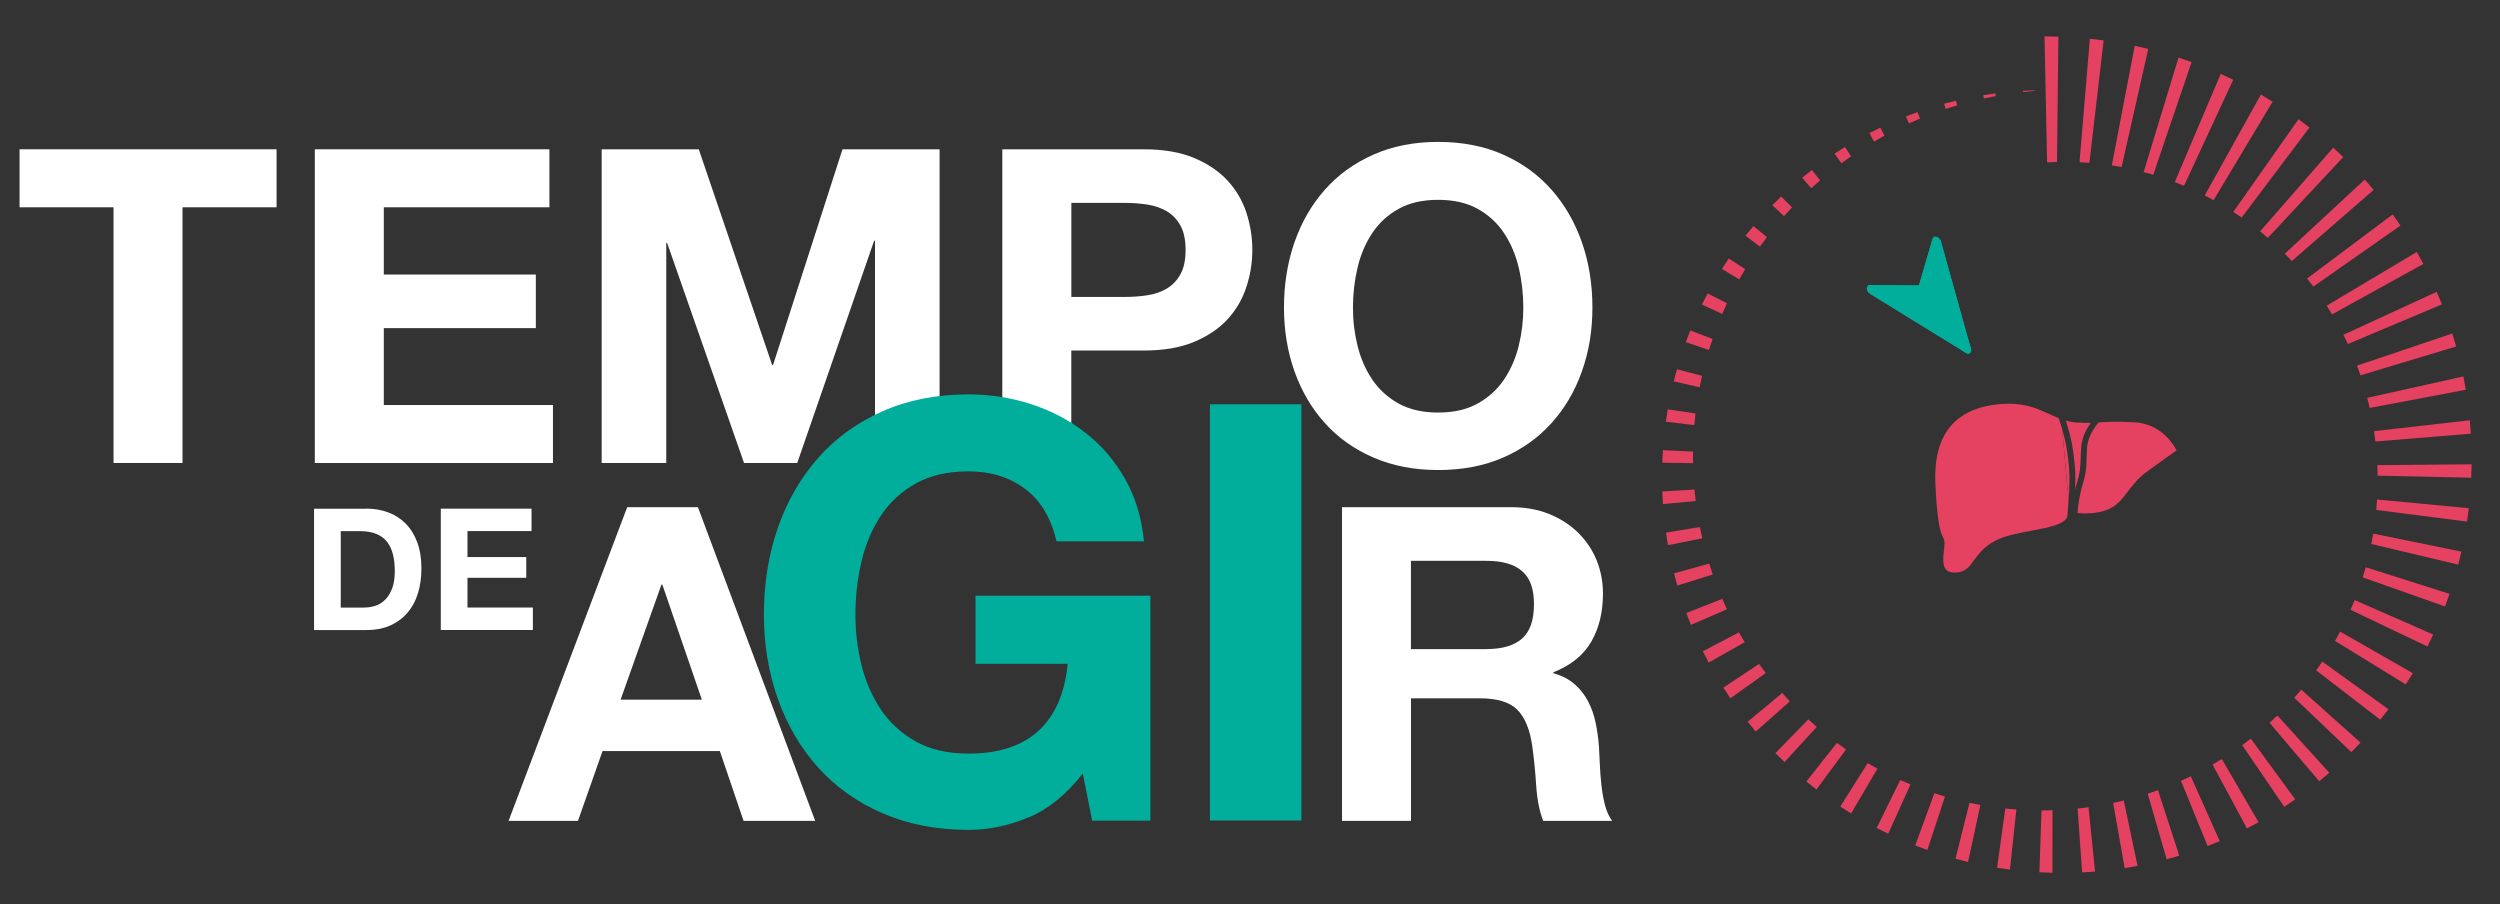 <?xml version="1.0" encoding="UTF-8"?>
<svg id="Layer_1" xmlns="http://www.w3.org/2000/svg" xmlns:xlink="http://www.w3.org/1999/xlink" viewBox="0 0 432 156.26">
  <rect x="0" y="0" width="432" height="156.26" fill="#333333" stroke="none"/>
  <defs>
    <style>
      .cls-1 {
        fill: #fff;
      }

      .cls-2 {
        fill: #00ae9b;
      }

      .cls-3 {
        fill: #e54160;
      }

      .cls-4 {
        clip-path: url(#clippath-3);
      }

      .cls-5 {
        clip-path: url(#clippath-2);
      }
    </style>
    <clipPath id="clippath-2">
      <path class="cls-2" d="M333.95,41.25l-3.42,11.72c-.1.34.09.81.44,1.09l8.59,6.8c.59.47,1.2.12,1.01-.58l-5.17-18.52c-.04-.16-.12-.3-.21-.42-.38-.5-1.08-.62-1.24-.08"/>
    </clipPath>
    <clipPath id="clippath-3">
      <path class="cls-2" d="M335.43,49.35l-12.33-.08c-.71,0-.66,1.07.08,1.52l16.49,10.15c.63.38,1.14-.09.85-.79l-4.16-10.07c-.04-.1-.1-.2-.17-.29-.2-.26-.49-.43-.76-.44"/>
    </clipPath>
  </defs>
  <g>
    <g>
      <path class="cls-2" d="M333.95,41.25l-3.42,11.72c-.1.34.09.81.44,1.09l8.59,6.8c.59.47,1.2.12,1.01-.58l-5.17-18.52c-.04-.16-.12-.3-.21-.42-.38-.5-1.08-.62-1.24-.08"/>
      <g class="cls-5">
        <polygon class="cls-2" points="324.86 47.97 333.72 39.53 347.51 55.63 338.65 64.08 324.86 47.97"/>
      </g>
    </g>
    <g>
      <path class="cls-2" d="M335.43,49.35l-12.33-.08c-.71,0-.66,1.07.08,1.52l16.49,10.15c.63.38,1.14-.09.85-.79l-4.16-10.07c-.04-.1-.1-.2-.17-.29-.2-.26-.49-.43-.76-.44"/>
      <g class="cls-4">
        <polygon class="cls-2" points="330.95 42.66 343.44 59.19 334.24 65.98 321.76 49.45 330.95 42.66"/>
      </g>
    </g>
    <path class="cls-2" d="M331.42,49.6l-.96,3.3c-.1.36.09.84.46,1.14l8.6,6.81c.68.54,1.33.05,1.01-.74l-4.17-10.09c-.18-.43-.59-.76-.97-.76l-3.48-.02c-.25,0-.43.14-.5.37"/>
  </g>
  <g>
    <path class="cls-1" d="M3.38,35.82v-10.02h44.41v10.02h-16.25v44.18h-11.92v-44.18H3.38Z"/>
    <path class="cls-1" d="M94.94,25.8v10.02h-28.62v11.62h26.27v9.26h-26.27v13.29h29.23v10.02h-41.15V25.8h40.54Z"/>
    <path class="cls-1" d="M120.75,25.8l12.68,37.28h.15l12-37.28h16.78v54.21h-11.16v-38.41h-.15l-13.29,38.41h-9.19l-13.29-38.03h-.15v38.03h-11.16V25.8h16.78Z"/>
    <path class="cls-1" d="M197.65,25.8c3.39,0,6.28.49,8.65,1.48,2.38.99,4.31,2.29,5.81,3.91,1.49,1.62,2.58,3.47,3.26,5.54.68,2.08,1.03,4.23,1.03,6.45s-.34,4.32-1.03,6.42c-.68,2.1-1.77,3.96-3.26,5.58-1.49,1.62-3.43,2.92-5.81,3.91s-5.26,1.48-8.65,1.48h-12.53v19.43h-11.92V25.8h24.45ZM194.39,51.31c1.37,0,2.68-.1,3.95-.3,1.26-.2,2.38-.59,3.34-1.18.96-.58,1.73-1.4,2.32-2.47.58-1.06.87-2.45.87-4.17s-.29-3.11-.87-4.18c-.58-1.06-1.35-1.88-2.32-2.47-.96-.58-2.08-.97-3.34-1.18-1.27-.2-2.58-.3-3.95-.3h-9.26v16.25h9.26Z"/>
    <path class="cls-1" d="M223.69,41.86c1.21-3.47,2.96-6.49,5.24-9.07,2.28-2.58,5.07-4.6,8.39-6.07,3.31-1.47,7.05-2.2,11.2-2.2s7.94.73,11.24,2.2c3.29,1.47,6.07,3.49,8.35,6.07,2.28,2.58,4.02,5.61,5.24,9.07,1.21,3.47,1.82,7.23,1.82,11.27s-.61,7.63-1.82,11.05c-1.21,3.42-2.96,6.39-5.24,8.92-2.28,2.53-5.06,4.52-8.35,5.96-3.29,1.44-7.04,2.16-11.24,2.16s-7.88-.72-11.2-2.16c-3.32-1.44-6.11-3.43-8.39-5.96-2.28-2.53-4.02-5.5-5.24-8.92-1.21-3.42-1.82-7.1-1.82-11.05s.61-7.81,1.82-11.27ZM234.59,59.78c.53,2.15,1.38,4.09,2.54,5.81,1.16,1.72,2.68,3.1,4.55,4.14,1.87,1.04,4.15,1.56,6.83,1.56s4.96-.52,6.83-1.56c1.87-1.04,3.39-2.42,4.55-4.14,1.16-1.72,2.01-3.66,2.54-5.81.53-2.15.8-4.37.8-6.64s-.27-4.68-.8-6.91c-.53-2.23-1.38-4.21-2.54-5.96s-2.68-3.14-4.55-4.18c-1.87-1.04-4.15-1.56-6.83-1.56s-4.96.52-6.83,1.56c-1.87,1.04-3.39,2.43-4.55,4.18-1.17,1.75-2.01,3.73-2.54,5.96-.53,2.23-.8,4.53-.8,6.91s.27,4.49.8,6.64Z"/>
  </g>
  <g>
    <path class="cls-1" d="M63.31,87.89c1.35,0,2.61.22,3.77.65,1.16.43,2.17,1.08,3.02,1.94.85.86,1.52,1.94,2,3.23.48,1.29.72,2.81.72,4.55,0,1.53-.2,2.94-.59,4.23-.39,1.29-.98,2.41-1.78,3.35s-1.78,1.68-2.96,2.22c-1.19.54-2.58.81-4.18.81h-9.04v-20.96h9.04ZM62.99,104.98c.66,0,1.31-.11,1.94-.32.62-.21,1.18-.57,1.67-1.07.49-.5.88-1.15,1.18-1.95.29-.8.44-1.78.44-2.94,0-1.06-.1-2.01-.31-2.86-.21-.85-.54-1.58-1.01-2.19-.47-.61-1.09-1.07-1.87-1.39s-1.73-.48-2.86-.48h-3.29v13.21h4.11Z"/>
    <path class="cls-1" d="M91.85,87.89v3.88h-11.07v4.49h10.16v3.58h-10.16v5.14h11.3v3.88h-15.91v-20.96h15.68Z"/>
  </g>
  <g>
    <path class="cls-1" d="M120.6,87.64l20.27,54.21h-12.38l-4.1-12.07h-20.27l-4.25,12.07h-11.99l20.5-54.21h12.22ZM121.28,120.9l-6.83-19.89h-.15l-7.06,19.89h14.04Z"/>
    <path class="cls-1" d="M261.12,87.64c2.43,0,4.62.39,6.57,1.18,1.95.79,3.62,1.86,5.01,3.23,1.39,1.37,2.45,2.95,3.19,4.74.73,1.8,1.1,3.73,1.1,5.81,0,3.19-.67,5.95-2.01,8.27-1.34,2.33-3.53,4.1-6.57,5.31v.15c1.47.41,2.68,1.03,3.64,1.86.96.83,1.75,1.82,2.35,2.96s1.05,2.39,1.33,3.76.47,2.73.57,4.1c.05.86.1,1.87.15,3.04.05,1.16.14,2.35.27,3.57.13,1.21.33,2.37.61,3.46.28,1.09.7,2.01,1.25,2.77h-11.92c-.66-1.72-1.06-3.77-1.21-6.15-.15-2.38-.38-4.66-.68-6.83-.41-2.83-1.27-4.91-2.58-6.23-1.32-1.32-3.47-1.97-6.45-1.97h-11.92v21.18h-11.92v-54.21h29.23ZM256.87,112.16c2.73,0,4.78-.61,6.15-1.82s2.05-3.19,2.05-5.92-.68-4.54-2.05-5.73c-1.37-1.19-3.42-1.78-6.15-1.78h-13.06v15.26h13.06Z"/>
  </g>
  <path class="cls-3" d="M358.34,78.87c.21,1.58.37,2.8.24,5.74.1-.4.2-.81.33-1.22.57-1.88.59-2.82.63-4.13.01-.57.03-1.21.09-2.01.13-1.76,1-3.27,1.66-4.18-.8.02-1.67.01-2.82-.09-.53-.05-1.03-.16-1.51-.3.4,1.2,1.03,3.31,1.27,5.28l.12.9Z"/>
  <path class="cls-3" d="M356.34,74.14c-.26-.87-.5-1.56-.61-1.88-.52-.21-1.03-.44-1.55-.68-1.84-.86-3.89-1.82-7.07-1.82-.4,0-.81.02-1.25.05-7.97.59-11.81,5.22-11.43,13.75.33,7.29.98,8.58,1.29,9.2.16.31.29.57.29,1.14,0,.3-.04.69-.09,1.13-.13,1.13-.3,2.69.37,3.42.32.35.84.5,1.57.49,1.74-.05,2.37-.92,3.25-2.13.77-1.05,1.73-2.37,3.67-3.37,1.75-.9,4.07-1.33,6.32-1.75,2.75-.51,5.57-1.04,6.13-2.36.09-1.1.17-2.05.22-2.89l-1.12-12.3Z"/>
  <path class="cls-3" d="M357.33,79l-.12-.91c-.17-1.35-.54-2.8-.87-3.95l1.12,12.3c.28-4.3.11-5.62-.13-7.45Z"/>
  <g>
    <polygon class="cls-3" points="353.74 28.06 355.45 27.99 355.69 6.33 353.29 6.29 353.74 28.06"/>
    <polygon class="cls-3" points="359.34 28.03 361.05 28.14 363.51 6.98 361.13 6.7 359.34 28.03"/>
    <polygon class="cls-3" points="364.92 28.58 366.61 28.87 371.22 8.45 368.88 7.92 364.92 28.58"/>
    <polygon class="cls-3" points="370.42 29.73 372.08 30.2 378.71 10.73 376.45 9.95 370.42 29.73"/>
    <polygon class="cls-3" points="375.8 31.46 377.4 32.11 385.9 13.78 383.74 12.77 375.8 31.46"/>
    <polygon class="cls-3" points="380.98 33.77 382.51 34.58 392.71 17.57 390.68 16.34 380.98 33.77"/>
    <polygon class="cls-3" points="385.91 36.62 387.36 37.59 399.07 22.04 397.18 20.6 385.91 36.62"/>
    <polygon class="cls-3" points="390.54 39.98 391.88 41.11 404.91 27.14 403.18 25.52 390.54 39.98"/>
    <polygon class="cls-3" points="394.81 43.84 396.03 45.1 410.17 32.81 408.63 31.02 394.81 43.84"/>
    <polygon class="cls-3" points="398.66 48.13 399.75 49.52 414.8 38.98 413.46 37.05 398.66 48.13"/>
    <polygon class="cls-3" points="402.05 52.82 402.99 54.32 418.75 45.61 417.62 43.54 402.05 52.82"/>
    <polygon class="cls-3" points="404.94 57.85 405.71 59.45 421.97 52.59 421.06 50.43 404.94 57.85"/>
    <polygon class="cls-3" points="407.28 63.18 407.89 64.86 424.43 59.87 423.76 57.63 407.28 63.18"/>
    <polygon class="cls-3" points="409.05 68.75 409.48 70.49 426.09 67.35 425.67 65.05 409.05 68.75"/>
    <polygon class="cls-3" points="410.23 74.5 410.47 76.29 426.96 74.94 426.78 72.62 410.23 74.5"/>
    <polygon class="cls-3" points="410.8 80.38 410.85 82.19 427.03 82.55 427.09 80.23 410.8 80.38"/>
    <polygon class="cls-3" points="410.76 86.31 410.62 88.12 426.3 90.13 426.61 87.82 410.76 86.31"/>
    <polygon class="cls-3" points="410.09 92.21 409.76 94 424.79 97.57 425.33 95.32 410.09 92.21"/>
    <polygon class="cls-3" points="408.79 98.02 408.28 99.77 422.5 104.8 423.28 102.62 408.79 98.02"/>
    <polygon class="cls-3" points="406.88 103.69 406.18 105.38 419.46 111.72 420.46 109.65 406.88 103.69"/>
    <polygon class="cls-3" points="404.37 109.14 403.49 110.75 415.71 118.27 416.93 116.32 404.37 109.14"/>
    <polygon class="cls-3" points="401.29 114.32 400.23 115.84 411.31 124.37 412.72 122.56 401.29 114.32"/>
    <polygon class="cls-3" points="397.66 119.17 396.45 120.57 406.31 129.97 407.9 128.32 397.66 119.17"/>
    <polygon class="cls-3" points="393.53 123.63 392.17 124.9 400.76 135 402.5 133.53 393.53 123.63"/>
    <polygon class="cls-3" points="388.94 127.64 387.45 128.77 394.72 139.41 396.61 138.13 388.94 127.64"/>
    <polygon class="cls-3" points="383.93 131.16 382.33 132.12 388.27 143.15 390.28 142.08 383.93 131.16"/>
    <polygon class="cls-3" points="378.57 134.14 376.87 134.93 381.47 146.19 383.57 145.34 378.57 134.14"/>
    <polygon class="cls-3" points="372.9 136.54 371.12 137.15 374.4 148.48 376.58 147.86 372.9 136.54"/>
    <polygon class="cls-3" points="366.99 138.33 365.15 138.75 367.14 150.01 369.37 149.62 366.99 138.33"/>
    <polygon class="cls-3" points="360.9 139.49 359.01 139.72 359.79 150.75 362.03 150.61 360.9 139.49"/>
    <polygon class="cls-3" points="354.68 140.01 352.77 140.04 352.41 150.73 354.66 150.82 354.68 140.01"/>
    <polygon class="cls-3" points="348.43 139.88 346.52 139.71 345.09 149.95 347.32 150.27 348.43 139.88"/>
    <polygon class="cls-3" points="342.21 139.1 340.33 138.72 337.91 148.39 340.08 148.95 342.21 139.1"/>
    <polygon class="cls-3" points="336.09 137.65 334.25 137.08 330.95 146.09 333.05 146.87 336.09 137.65"/>
    <polygon class="cls-3" points="330.14 135.55 328.36 134.79 324.29 143.07 326.28 144.07 330.14 135.55"/>
    <polygon class="cls-3" points="324.42 132.83 322.73 131.87 318 139.37 319.87 140.57 324.42 132.83"/>
    <polygon class="cls-3" points="319 129.5 317.41 128.37 312.14 135.05 313.88 136.43 319 129.5"/>
    <polygon class="cls-3" points="313.94 125.61 312.47 124.31 306.79 130.14 308.37 131.69 313.94 125.61"/>
    <polygon class="cls-3" points="309.29 121.19 307.97 119.75 301.99 124.71 303.39 126.42 309.29 121.19"/>
    <polygon class="cls-3" points="305.13 116.3 303.96 114.72 297.8 118.82 299.01 120.66 305.13 116.3"/>
    <polygon class="cls-3" points="301.49 110.97 300.49 109.27 294.25 112.54 295.26 114.49 301.49 110.97"/>
    <polygon class="cls-3" points="298.42 105.28 297.61 103.48 291.4 105.93 292.19 107.98 298.42 105.28"/>
    <polygon class="cls-3" points="295.97 99.27 295.35 97.39 289.27 99.07 289.84 101.18 295.97 99.27"/>
    <polygon class="cls-3" points="294.16 93.02 293.74 91.07 287.88 92.04 288.22 94.2 294.16 93.02"/>
    <polygon class="cls-3" points="293.02 86.58 292.81 84.59 287.24 84.92 287.36 87.1 293.02 86.58"/>
    <polygon class="cls-3" points="292.56 80.03 292.55 78.03 287.35 77.79 287.23 79.96 292.56 80.03"/>
    <polygon class="cls-3" points="292.78 73.46 292.99 71.45 288.19 70.73 287.86 72.87 292.78 73.46"/>
    <polygon class="cls-3" points="293.7 66.92 294.11 64.94 289.78 63.81 289.22 65.9 293.7 66.92"/>
    <polygon class="cls-3" points="295.31 60.49 295.93 58.57 292.08 57.11 291.31 59.12 295.31 60.49"/>
    <polygon class="cls-3" points="297.6 54.26 298.43 52.4 295.08 50.71 294.09 52.62 297.6 54.26"/>
    <polygon class="cls-3" points="300.54 48.28 301.57 46.51 298.73 44.67 297.55 46.47 300.54 48.28"/>
    <polygon class="cls-3" points="304.12 42.62 305.33 40.97 302.98 39.07 301.62 40.73 304.12 42.62"/>
    <polygon class="cls-3" points="308.28 37.35 309.66 35.83 307.78 33.96 306.26 35.46 308.28 37.35"/>
    <polygon class="cls-3" points="312.98 32.53 314.52 31.16 313.08 29.38 311.41 30.72 312.98 32.53"/>
    <polygon class="cls-3" points="318.19 28.22 319.86 27.01 318.81 25.4 317.02 26.55 318.19 28.22"/>
    <polygon class="cls-3" points="323.83 24.47 325.63 23.44 324.92 22.05 323.03 23 323.83 24.47"/>
    <polygon class="cls-3" points="329.86 21.32 331.77 20.49 331.34 19.37 329.35 20.12 329.86 21.32"/>
    <polygon class="cls-3" points="336.21 18.82 338.2 18.2 337.99 17.4 335.94 17.92 336.21 18.82"/>
    <polygon class="cls-3" points="342.81 17.01 344.86 16.6 344.79 16.14 342.7 16.45 342.81 17.01"/>
    <polygon class="cls-3" points="349.58 15.9 351.68 15.7 351.67 15.61 349.57 15.69 349.58 15.9"/>
    <polygon class="cls-3" points="356.13 71.88 356.13 71.88 356.13 71.88 356.13 71.88"/>
  </g>
  <path class="cls-3" d="M368.8,72.98c-3.01-.18-4.61-.08-6.02.01-.04,0-.09,0-.13,0-.11.13-.29.34-.51.64-.58.81-1.38,2.16-1.49,3.68-.06.78-.07,1.4-.09,1.96-.01.42-.02.81-.05,1.21-.06.88-.2,1.81-.62,3.19-.61,1.99-.83,4.03-.9,4.98.9.09,3.58.25,5.64-.78,1.32-.66,2.13-1.72,3.07-2.95.83-1.08,1.77-2.31,3.2-3.36,2.28-1.67,4.4-3.16,5.21-3.73-.59-1.15-2.72-4.6-7.32-4.87Z"/>
  <g>
    <path class="cls-2" d="M177.74,141.23c-3.42,1.44-6.88,2.17-10.38,2.17-5.51,0-10.46-.96-14.86-2.87-4.4-1.91-8.11-4.55-11.13-7.91-3.02-3.36-5.34-7.3-6.95-11.83-1.61-4.53-2.42-9.42-2.42-14.66s.81-10.36,2.42-14.96c1.61-4.6,3.93-8.61,6.95-12.04,3.02-3.42,6.73-6.11,11.13-8.06,4.4-1.95,9.35-2.92,14.86-2.92,3.69,0,7.27.55,10.73,1.66,3.46,1.11,6.58,2.74,9.37,4.89,2.79,2.15,5.09,4.8,6.9,7.96,1.81,3.16,2.92,6.78,3.32,10.88h-15.11c-.94-4.03-2.75-7.05-5.44-9.07-2.69-2.01-5.94-3.02-9.77-3.02-3.56,0-6.58.69-9.07,2.07-2.49,1.38-4.5,3.22-6.04,5.54-1.54,2.32-2.67,4.95-3.37,7.91-.71,2.96-1.06,6.01-1.06,9.17s.35,5.96,1.06,8.81c.71,2.86,1.83,5.42,3.37,7.71,1.54,2.28,3.56,4.11,6.04,5.49,2.48,1.38,5.5,2.07,9.07,2.07,5.24,0,9.28-1.33,12.14-3.98,2.85-2.65,4.51-6.5,4.99-11.53h-15.92v-11.78h30.22v38.88h-10.07l-1.61-8.16c-2.82,3.63-5.94,6.16-9.37,7.61Z"/>
    <path class="cls-2" d="M224.88,69.86v71.92h-15.81v-71.92h15.81Z"/>
  </g>
</svg>